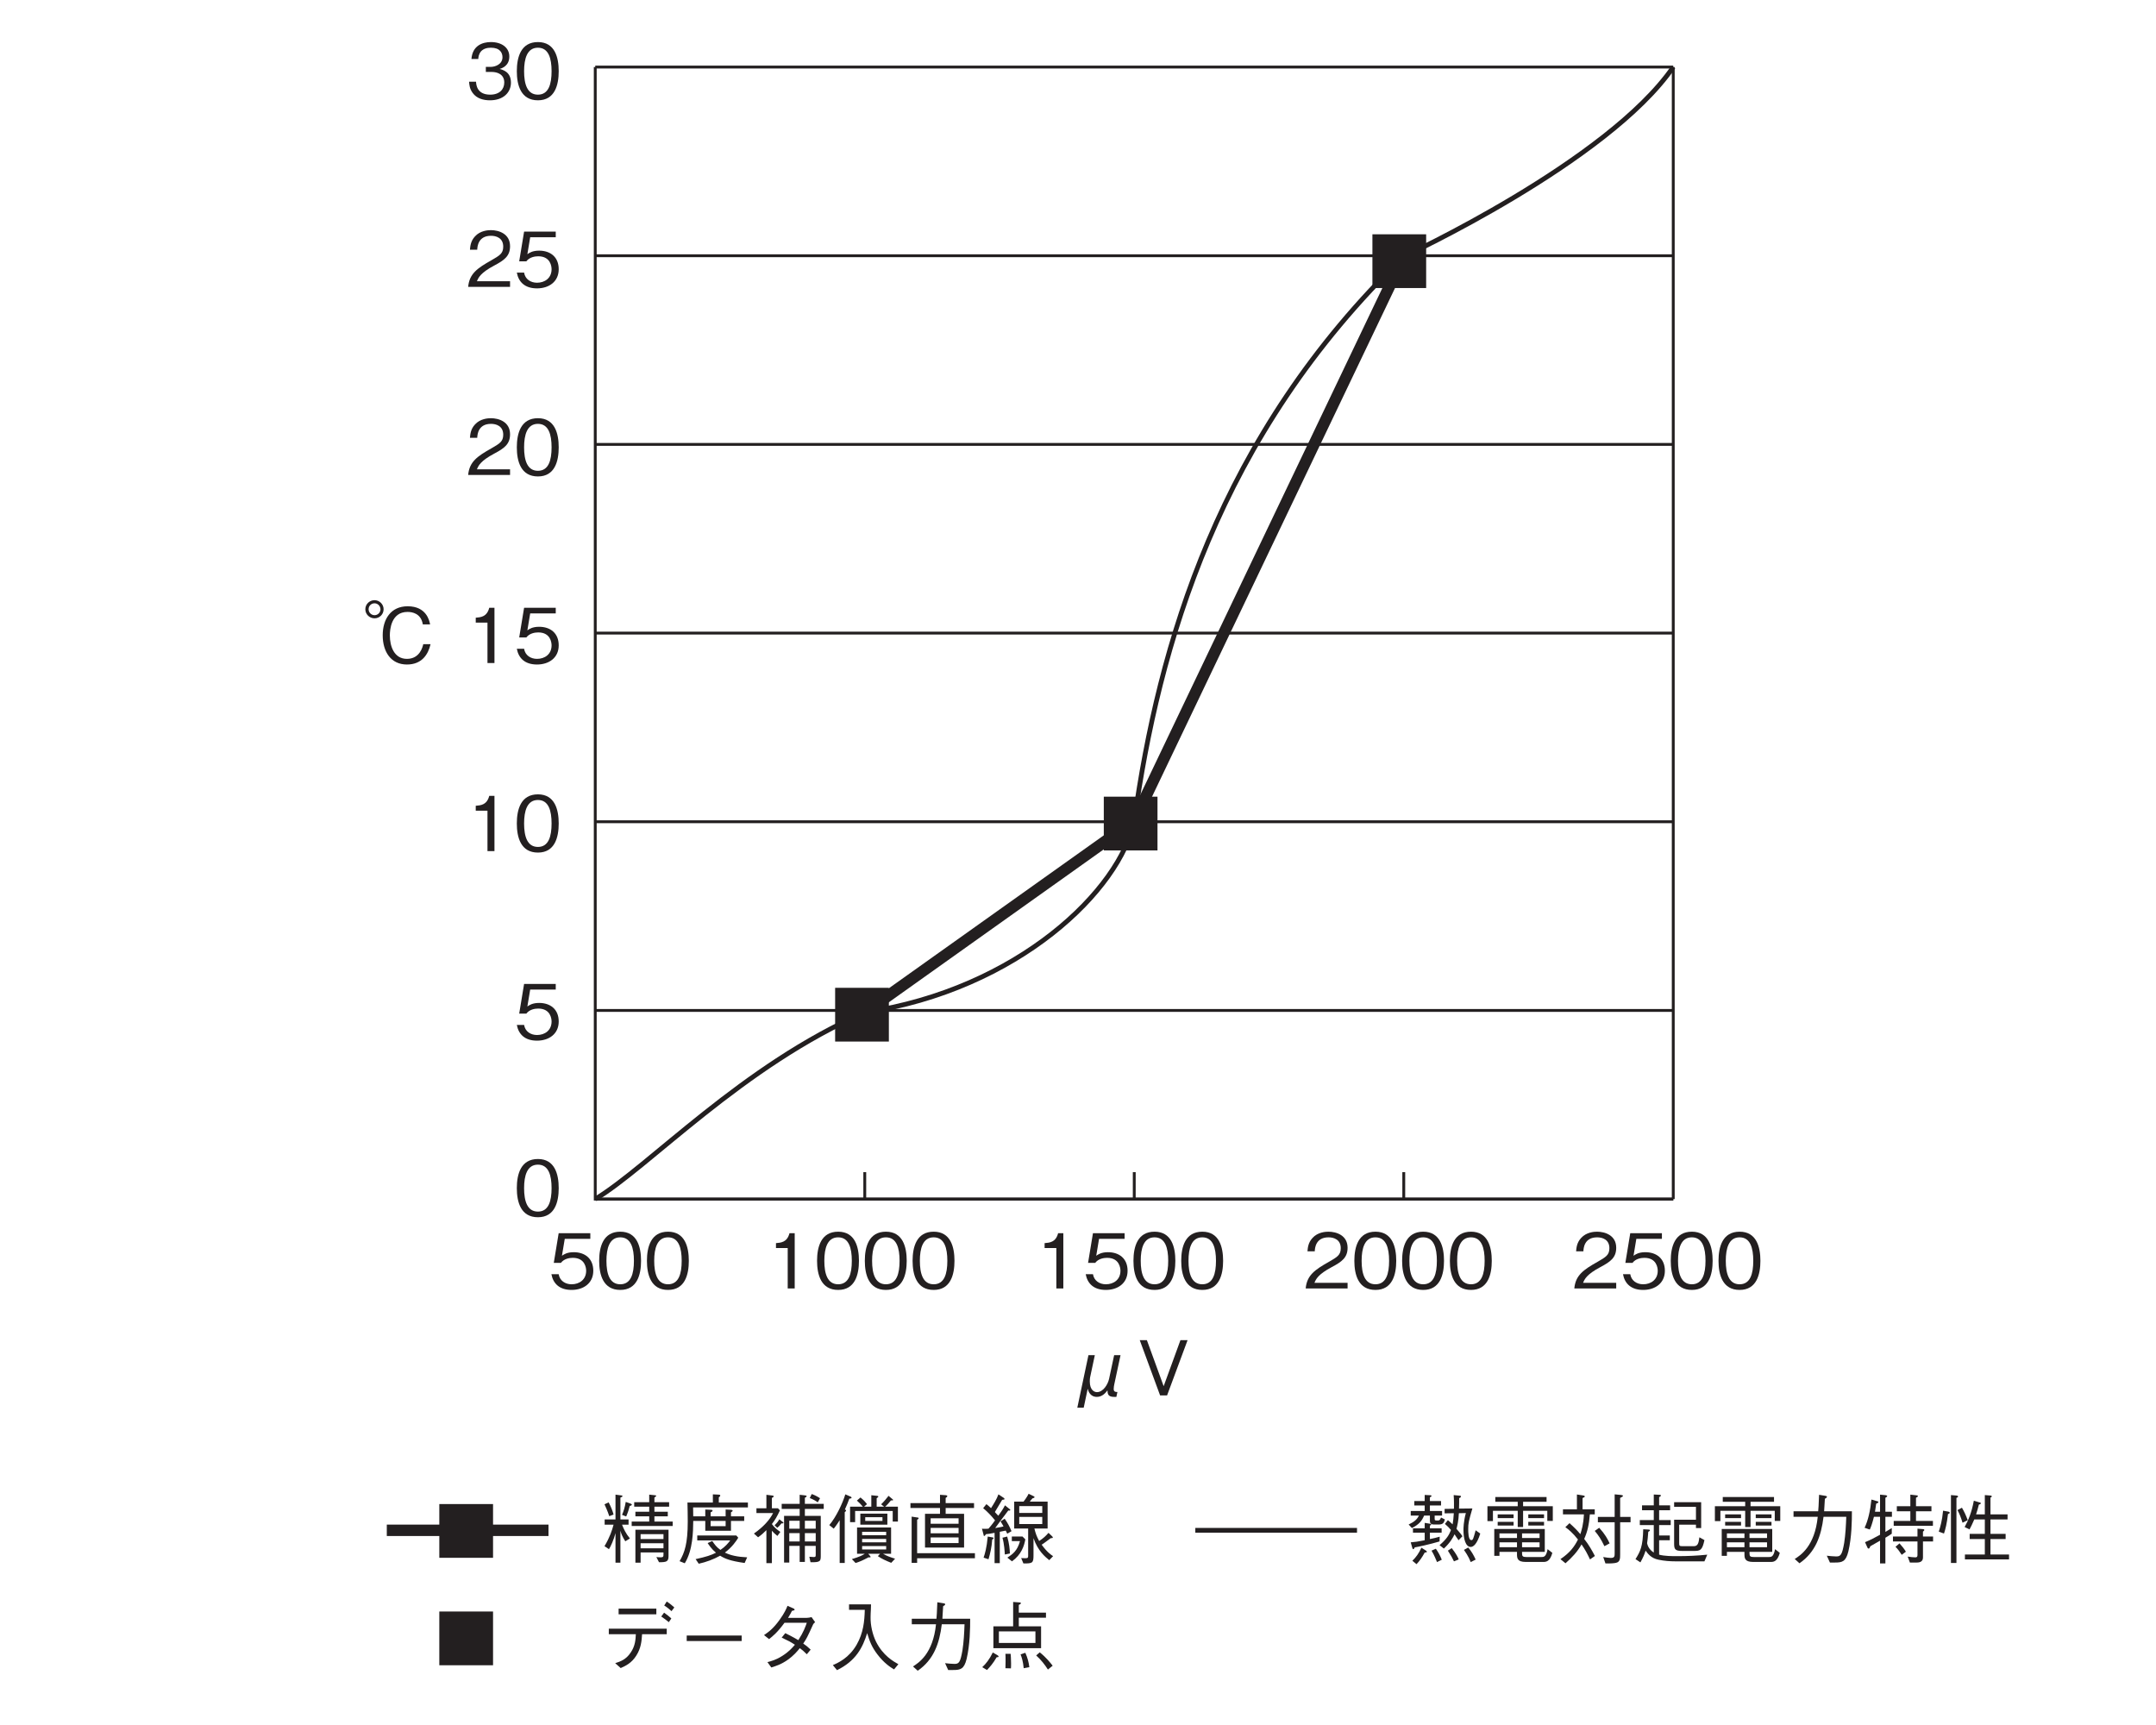 <?xml version="1.0" encoding="UTF-8"?>
<svg xmlns="http://www.w3.org/2000/svg" xmlns:xlink="http://www.w3.org/1999/xlink" width="226.77pt" height="181.42pt" viewBox="0 0 226.77 181.42" version="1.2">
<defs>
<g>
<symbol overflow="visible" id="glyph0-0">
<path style="stroke:none;" d="M 0.797 0.953 L 7.172 0.953 L 7.172 -7.016 L 0.797 -7.016 Z M 3.984 -3.359 L 1.453 -6.609 L 6.516 -6.609 Z M 4.234 -3.031 L 6.766 -6.281 L 6.766 0.234 Z M 1.453 0.562 L 3.984 -2.703 L 6.516 0.562 Z M 1.188 -6.281 L 3.734 -3.031 L 1.188 0.234 Z M 1.188 -6.281 "/>
</symbol>
<symbol overflow="visible" id="glyph0-1">
<path style="stroke:none;" d="M 4.703 -1.859 C 4.703 -3.141 3.828 -3.812 2.641 -3.812 C 1.938 -3.812 1.609 -3.578 1.406 -3.438 L 1.703 -5.219 L 4.391 -5.219 L 4.391 -5.812 L 1.062 -5.812 L 0.547 -2.688 L 1.297 -2.688 C 1.625 -3.125 2.188 -3.219 2.547 -3.219 C 3.859 -3.219 3.953 -2.125 3.953 -1.859 C 3.953 -0.922 3.234 -0.438 2.422 -0.438 C 1.75 -0.438 1.172 -0.812 1.062 -1.5 L 0.297 -1.5 C 0.484 -0.5 1.156 0.156 2.422 0.156 C 3.656 0.156 4.703 -0.531 4.703 -1.859 Z M 4.703 -1.859 "/>
</symbol>
<symbol overflow="visible" id="glyph0-2">
<path style="stroke:none;" d="M 4.703 -2.906 C 4.703 -4.359 4.297 -5.969 2.516 -5.969 C 0.719 -5.969 0.297 -4.375 0.297 -2.906 C 0.297 -1.438 0.719 0.156 2.516 0.156 C 4.297 0.156 4.703 -1.453 4.703 -2.906 Z M 3.953 -2.906 C 3.953 -1.547 3.641 -0.438 2.516 -0.438 C 1.391 -0.438 1.062 -1.547 1.062 -2.906 C 1.062 -4.219 1.375 -5.375 2.516 -5.375 C 3.641 -5.375 3.953 -4.25 3.953 -2.906 Z M 3.953 -2.906 "/>
</symbol>
<symbol overflow="visible" id="glyph0-3">
<path style="stroke:none;" d="M 2.969 0 L 2.969 -5.812 L 2.422 -5.812 C 2.172 -4.844 1.516 -4.812 1 -4.766 L 1 -4.25 L 2.234 -4.25 L 2.234 0 Z M 2.969 0 "/>
</symbol>
<symbol overflow="visible" id="glyph0-4">
<path style="stroke:none;" d="M 4.609 0 L 4.609 -0.594 L 1.125 -0.594 C 1.281 -0.969 1.484 -1.469 2.953 -2.25 C 4.016 -2.812 4.609 -3.25 4.609 -4.281 C 4.609 -5.594 3.422 -5.969 2.594 -5.969 C 2.297 -5.969 1.469 -5.922 0.922 -5.312 C 0.453 -4.812 0.422 -4.25 0.391 -3.906 L 1.156 -3.906 C 1.172 -4.219 1.234 -5.375 2.609 -5.375 C 3.141 -5.375 3.891 -5.156 3.891 -4.234 C 3.891 -3.5 3.5 -3.297 2.641 -2.797 C 1.172 -1.969 0.328 -1.391 0.203 0 Z M 4.609 0 "/>
</symbol>
<symbol overflow="visible" id="glyph0-5">
<path style="stroke:none;" d="M 4.703 -1.703 C 4.703 -2.844 3.844 -3.047 3.516 -3.141 C 3.766 -3.219 4.531 -3.469 4.531 -4.453 C 4.531 -5.359 3.766 -5.969 2.594 -5.969 C 1.703 -5.969 0.656 -5.594 0.547 -4.188 L 1.266 -4.188 C 1.281 -4.406 1.312 -4.688 1.547 -4.984 C 1.812 -5.281 2.203 -5.375 2.594 -5.375 C 3.562 -5.375 3.812 -4.828 3.812 -4.375 C 3.812 -3.609 3.016 -3.359 2.578 -3.359 L 2.062 -3.359 L 2.062 -2.828 L 2.672 -2.828 C 3.297 -2.828 4 -2.562 4 -1.719 C 4 -1 3.5 -0.438 2.516 -0.438 C 1.125 -0.438 1.047 -1.484 1.031 -1.797 L 0.297 -1.797 C 0.328 -1.484 0.344 -1.078 0.672 -0.625 C 1.109 -0.016 1.828 0.156 2.5 0.156 C 3.906 0.156 4.703 -0.672 4.703 -1.703 Z M 4.703 -1.703 "/>
</symbol>
<symbol overflow="visible" id="glyph0-6">
<path style="stroke:none;" d="M 1.25 -6.609 C 0.719 -6.609 0.281 -6.188 0.281 -5.656 C 0.281 -5.125 0.719 -4.703 1.25 -4.703 C 1.781 -4.703 2.203 -5.125 2.203 -5.656 C 2.203 -6.188 1.766 -6.609 1.25 -6.609 Z M 1.25 -6.281 C 1.578 -6.281 1.859 -6.016 1.875 -5.656 C 1.875 -5.312 1.594 -5.031 1.25 -5.031 C 0.906 -5.031 0.625 -5.312 0.625 -5.656 C 0.625 -6.016 0.906 -6.281 1.25 -6.281 Z M 6.375 -1.984 C 6.312 -1.703 6.016 -0.438 4.656 -0.438 C 3.297 -0.438 2.859 -1.781 2.859 -2.906 C 2.859 -3.484 2.984 -5.375 4.719 -5.375 C 5.219 -5.375 6.141 -5.219 6.328 -4.062 L 7.094 -4.062 C 7.016 -4.469 6.703 -5.969 4.734 -5.969 C 2.938 -5.969 2.109 -4.578 2.109 -2.922 C 2.109 -1.188 2.969 0.156 4.656 0.156 C 6.219 0.156 6.891 -0.891 7.141 -1.984 Z M 6.375 -1.984 "/>
</symbol>
<symbol overflow="visible" id="glyph0-7">
<path style="stroke:none;" d="M 2.719 -0.703 C 2.781 -0.453 2.969 0.156 3.688 0.156 C 4.234 0.156 4.594 -0.25 4.797 -0.531 C 4.812 -0.172 4.844 0.156 5.484 0.156 L 5.734 0.156 L 5.844 -0.359 C 5.625 -0.359 5.453 -0.391 5.453 -0.672 C 5.453 -0.812 5.484 -1.062 5.516 -1.172 L 6.172 -4.234 L 5.5 -4.234 L 4.969 -1.75 C 4.844 -1.172 4.359 -0.344 3.688 -0.344 C 3.438 -0.344 2.938 -0.531 2.938 -1.469 C 2.938 -1.656 2.953 -1.812 2.969 -1.891 L 3.469 -4.234 L 2.797 -4.234 L 1.625 1.297 L 2.297 1.297 Z M 2.719 -0.703 "/>
</symbol>
<symbol overflow="visible" id="glyph0-8">
<path style="stroke:none;" d="M 5.25 -5.812 L 4.5 -5.812 L 2.734 -0.969 L 0.969 -5.812 L 0.219 -5.812 L 2.359 0 L 3.094 0 Z M 5.25 -5.812 "/>
</symbol>
<symbol overflow="visible" id="glyph0-9">
<path style="stroke:none;" d="M 4.219 -0.562 L 6.625 -0.562 L 6.625 -0.375 C 6.625 -0.156 6.625 -0.047 6.344 -0.047 C 6.281 -0.047 5.938 -0.062 5.875 -0.078 L 6.156 0.469 C 6.938 0.469 7.156 0.406 7.156 -0.172 L 7.156 -2.953 L 3.672 -2.953 L 3.672 0.516 L 4.219 0.516 Z M 6.625 -1.969 L 4.219 -1.969 L 4.219 -2.484 L 6.625 -2.484 Z M 6.625 -1 L 4.219 -1 L 4.219 -1.531 L 6.625 -1.531 Z M 7.594 -3.344 L 7.594 -3.812 L 5.672 -3.812 L 5.672 -4.359 L 7.078 -4.359 L 7.078 -4.844 L 5.672 -4.844 L 5.672 -5.375 L 7.219 -5.375 L 7.219 -5.844 L 5.672 -5.844 L 5.672 -6.344 C 5.719 -6.375 5.859 -6.438 5.859 -6.516 C 5.859 -6.562 5.781 -6.578 5.719 -6.578 L 5.125 -6.641 L 5.125 -5.844 L 3.547 -5.844 L 3.547 -5.375 L 5.125 -5.375 L 5.125 -4.844 L 3.672 -4.844 L 3.672 -4.359 L 5.125 -4.359 L 5.125 -3.812 L 3.281 -3.812 L 3.281 -3.344 Z M 2.953 -3.484 L 2.953 -4.031 L 2.094 -4.031 L 2.094 -6.328 C 2.25 -6.391 2.312 -6.422 2.312 -6.484 C 2.312 -6.547 2.234 -6.562 2.172 -6.562 L 1.578 -6.641 L 1.578 -4.031 L 0.438 -4.031 L 0.438 -3.484 L 1.375 -3.484 C 1.219 -2.891 1 -2.203 0.422 -1.219 L 0.891 -0.906 C 1.078 -1.188 1.406 -1.922 1.578 -2.594 L 1.578 0.516 L 2.094 0.516 L 2.094 -2.844 C 2.203 -2.469 2.297 -2.234 2.609 -1.734 L 3.094 -2.031 C 2.656 -2.562 2.438 -3.047 2.266 -3.484 Z M 0.422 -5.625 C 0.562 -5.312 0.75 -4.906 0.922 -4.375 L 1.375 -4.547 C 1.281 -4.906 1.141 -5.281 0.859 -5.828 Z M 2.703 -4.344 C 2.891 -4.781 2.984 -5.094 3.078 -5.453 C 3.141 -5.469 3.297 -5.5 3.297 -5.594 C 3.297 -5.641 3.219 -5.672 3.188 -5.688 L 2.656 -5.875 C 2.562 -5.312 2.438 -4.906 2.266 -4.516 Z M 2.703 -4.344 "/>
</symbol>
<symbol overflow="visible" id="glyph0-10">
<path style="stroke:none;" d="M 2.359 0.625 C 3.141 0.453 3.906 0.172 4.609 -0.219 C 5.109 0.094 5.656 0.328 7.188 0.547 L 7.453 -0.047 C 6.438 -0.094 5.703 -0.25 5.109 -0.547 C 5.875 -1.125 6.297 -1.75 6.516 -2.109 L 6.312 -2.344 L 2.203 -2.344 L 2.203 -1.828 L 5.672 -1.828 C 5.438 -1.516 5.156 -1.172 4.641 -0.828 C 4.219 -1.125 4.016 -1.422 3.781 -1.766 L 3.297 -1.547 C 3.422 -1.359 3.688 -0.938 4.172 -0.531 C 3.641 -0.266 3.172 -0.109 2.031 0.141 Z M 3.047 -3.875 L 3.047 -2.844 L 5.75 -2.844 L 5.75 -3.875 L 7.141 -3.875 L 7.141 -4.359 L 5.75 -4.359 L 5.75 -4.781 C 5.906 -4.875 5.922 -4.906 5.922 -4.953 C 5.922 -5.031 5.828 -5.031 5.75 -5.047 L 5.188 -5.078 L 5.188 -4.359 L 3.609 -4.359 L 3.609 -4.781 C 3.75 -4.844 3.812 -4.891 3.812 -4.969 C 3.812 -5.031 3.75 -5.031 3.656 -5.047 L 3.047 -5.078 L 3.047 -4.359 L 1.781 -4.359 C 1.781 -4.734 1.781 -4.875 1.766 -5.297 L 7.531 -5.297 L 7.531 -5.812 L 4.469 -5.812 L 4.469 -6.359 C 4.516 -6.391 4.625 -6.453 4.625 -6.547 C 4.625 -6.625 4.516 -6.641 4.469 -6.641 L 3.844 -6.672 L 3.844 -5.812 L 1.172 -5.812 C 1.188 -5.547 1.203 -4.109 1.203 -3.797 C 1.203 -1.5 0.875 -0.547 0.344 0.359 L 0.891 0.578 C 1.75 -0.828 1.766 -2.75 1.781 -3.875 Z M 3.609 -3.328 L 3.609 -3.875 L 5.188 -3.875 L 5.188 -3.328 Z M 3.609 -3.328 "/>
</symbol>
<symbol overflow="visible" id="glyph0-11">
<path style="stroke:none;" d="M 7.531 -5.141 L 7.531 -5.672 L 5.547 -5.672 L 5.547 -6.312 C 5.656 -6.375 5.734 -6.422 5.734 -6.469 C 5.734 -6.531 5.672 -6.547 5.562 -6.562 L 5 -6.625 L 5 -5.672 L 3.109 -5.672 L 3.109 -5.141 L 5 -5.141 L 5 -4.406 L 3.359 -4.406 L 3.359 0.5 L 3.906 0.5 L 3.906 -1.25 L 5 -1.25 L 5 0.438 L 5.547 0.438 L 5.547 -1.25 L 6.688 -1.25 L 6.688 -0.375 C 6.688 -0.141 6.688 -0.078 6.484 -0.078 C 6.469 -0.078 6.172 -0.094 6.016 -0.109 L 6.141 0.469 C 7.219 0.484 7.219 0.359 7.219 -0.297 L 7.219 -4.406 L 5.547 -4.406 L 5.547 -5.141 Z M 6.688 -3.062 L 5.547 -3.062 L 5.547 -3.891 L 6.688 -3.891 Z M 6.688 -1.719 L 5.547 -1.719 L 5.547 -2.594 L 6.688 -2.594 Z M 5 -3.062 L 3.906 -3.062 L 3.906 -3.891 L 5 -3.891 Z M 5 -1.719 L 3.906 -1.719 L 3.906 -2.594 L 5 -2.594 Z M 7.141 -6.266 C 6.75 -6.516 6.453 -6.641 6.266 -6.703 L 6.062 -6.281 C 6.438 -6.141 6.688 -5.984 6.906 -5.828 Z M 3.297 -3.688 C 3.297 -3.719 3.219 -3.766 3.203 -3.781 L 2.859 -4.047 C 2.734 -3.828 2.641 -3.688 2.359 -3.422 L 2.641 -3.156 C 2.781 -3.266 2.875 -3.344 3.094 -3.625 C 3.125 -3.609 3.297 -3.594 3.297 -3.688 Z M 2.969 -2.719 C 2.516 -3.031 2.328 -3.219 2.078 -3.547 C 2.406 -3.969 2.625 -4.344 2.922 -4.984 L 2.719 -5.203 L 2.078 -5.203 L 2.078 -6.297 C 2.188 -6.344 2.266 -6.391 2.266 -6.469 C 2.266 -6.516 2.219 -6.531 2.125 -6.547 L 1.5 -6.625 L 1.5 -5.203 L 0.453 -5.203 L 0.453 -4.703 L 2.203 -4.703 C 1.859 -4 1.188 -3.25 0.188 -2.547 L 0.625 -2.156 C 1 -2.422 1.188 -2.594 1.5 -2.906 L 1.5 0.562 L 2.078 0.562 L 2.078 -2.844 C 2.25 -2.656 2.359 -2.531 2.656 -2.297 Z M 2.969 -2.719 "/>
</symbol>
<symbol overflow="visible" id="glyph0-12">
<path style="stroke:none;" d="M 6.641 -0.422 L 6.641 -3.188 L 3.062 -3.188 L 3.062 -0.422 L 3.875 -0.422 C 3.688 -0.297 3.391 -0.125 2.516 0.141 L 2.906 0.547 C 3.188 0.469 3.594 0.312 4.266 -0.047 C 4.422 -0.031 4.484 -0.031 4.484 -0.094 C 4.484 -0.125 4.453 -0.156 4.453 -0.172 L 4.234 -0.422 L 5.484 -0.422 L 5.25 -0.172 C 5.641 0.094 6.031 0.281 6.656 0.531 L 7.062 0.094 C 6.547 -0.062 6.203 -0.188 5.797 -0.422 Z M 3.594 -1.625 L 3.594 -1.984 L 6.125 -1.984 L 6.125 -1.625 Z M 3.594 -2.375 L 3.594 -2.734 L 6.125 -2.734 L 6.125 -2.375 Z M 3.594 -0.875 L 3.594 -1.234 L 6.125 -1.234 L 6.125 -0.875 Z M 3.406 -3.484 L 6.25 -3.484 L 6.25 -4.641 L 3.406 -4.641 Z M 3.922 -3.875 L 3.922 -4.266 L 5.734 -4.266 L 5.734 -3.875 Z M 6.016 -5.375 C 6.219 -5.547 6.422 -5.781 6.625 -6.031 C 6.719 -6.031 6.859 -6.031 6.859 -6.078 C 6.859 -6.109 6.828 -6.141 6.781 -6.172 L 6.375 -6.516 C 6.172 -6.25 5.891 -5.906 5.594 -5.625 L 5.906 -5.375 L 5.125 -5.375 L 5.125 -6.266 C 5.234 -6.344 5.297 -6.375 5.297 -6.438 C 5.297 -6.5 5.203 -6.516 5.156 -6.516 L 4.562 -6.578 L 4.562 -5.375 L 3.797 -5.375 L 4.109 -5.641 C 3.812 -6.031 3.578 -6.219 3.422 -6.344 L 3.047 -6.016 C 3.375 -5.719 3.406 -5.672 3.672 -5.375 L 2.328 -5.375 L 2.328 -3.75 L 2.859 -3.75 L 2.859 -4.922 L 6.812 -4.922 L 6.812 -3.812 L 7.359 -3.812 L 7.359 -5.375 Z M 0.609 -3.062 C 0.891 -3.406 1.125 -3.781 1.234 -3.953 L 1.234 0.547 L 1.766 0.547 L 1.766 -4.797 C 1.844 -4.859 1.906 -4.906 1.906 -4.969 C 1.906 -5.031 1.844 -5.047 1.781 -5.078 C 1.953 -5.453 2.109 -5.828 2.25 -6.219 C 2.391 -6.234 2.484 -6.25 2.484 -6.312 C 2.484 -6.359 2.453 -6.406 2.406 -6.422 L 1.828 -6.672 C 1.531 -5.703 0.859 -4.281 0.141 -3.438 Z M 0.609 -3.062 "/>
</symbol>
<symbol overflow="visible" id="glyph0-13">
<path style="stroke:none;" d="M 7.391 -5.234 L 7.391 -5.75 L 4.406 -5.75 L 4.406 -6.297 C 4.5 -6.359 4.578 -6.406 4.578 -6.484 C 4.578 -6.547 4.516 -6.562 4.453 -6.578 L 3.812 -6.625 L 3.812 -5.75 L 0.703 -5.75 L 0.703 -5.234 L 3.812 -5.234 L 3.812 -4.625 L 2.234 -4.625 L 2.234 -1.078 L 6.344 -1.078 L 6.344 -4.625 L 4.406 -4.625 L 4.406 -5.234 Z M 5.766 -2.578 L 2.828 -2.578 L 2.828 -3.141 L 5.766 -3.141 Z M 5.766 -3.578 L 2.828 -3.578 L 2.828 -4.156 L 5.766 -4.156 Z M 5.766 -1.547 L 2.828 -1.547 L 2.828 -2.141 L 5.766 -2.141 Z M 7.484 0.047 L 7.484 -0.484 L 1.406 -0.484 L 1.406 -4 C 1.484 -4.047 1.562 -4.094 1.562 -4.156 C 1.562 -4.219 1.516 -4.234 1.453 -4.234 L 0.828 -4.328 L 0.828 0.531 L 1.406 0.531 L 1.406 0.047 Z M 7.484 0.047 "/>
</symbol>
<symbol overflow="visible" id="glyph0-14">
<path style="stroke:none;" d="M 0.938 0.156 C 1.125 -0.484 1.266 -1.062 1.328 -1.922 C 1.438 -1.984 1.469 -2.016 1.469 -2.062 C 1.469 -2.125 1.391 -2.141 1.375 -2.141 L 0.859 -2.234 C 0.75 -1.031 0.547 -0.375 0.422 -0.016 Z M 3.391 -2.234 L 3.391 -1.75 L 4.25 -1.75 C 3.969 -0.719 3.469 -0.375 2.922 -0.016 L 3.406 0.375 C 4.391 -0.328 4.688 -1.234 4.812 -1.938 L 4.516 -2.234 Z M 0.375 -5.219 C 0.719 -4.938 1.188 -4.484 1.625 -3.938 C 1.281 -3.438 1.047 -3.203 0.938 -3.062 C 0.797 -3.047 0.672 -3.047 0.531 -3.047 C 0.375 -3.047 0.344 -3.047 0.25 -3.062 L 0.422 -2.406 C 0.422 -2.344 0.438 -2.297 0.484 -2.297 C 0.547 -2.297 0.594 -2.359 0.672 -2.484 C 0.891 -2.5 1.125 -2.531 1.578 -2.625 L 1.578 0.562 L 2.125 0.562 L 2.125 -2.734 C 2.203 -2.75 2.656 -2.844 2.75 -2.859 C 2.812 -2.75 2.891 -2.578 2.906 -2.531 L 3.359 -2.797 C 3.156 -3.281 2.969 -3.641 2.641 -4.109 L 2.203 -3.828 C 2.344 -3.609 2.422 -3.484 2.516 -3.297 C 2.344 -3.25 2.281 -3.234 1.641 -3.125 C 2.031 -3.656 2.547 -4.359 3.016 -4.969 C 3.109 -4.953 3.234 -4.953 3.234 -5.031 C 3.234 -5.062 3.188 -5.109 3.156 -5.125 L 2.672 -5.516 C 2.469 -5.125 2.25 -4.797 1.969 -4.422 C 1.844 -4.547 1.625 -4.781 1.609 -4.812 C 1.75 -5.062 2.016 -5.5 2.375 -6.094 C 2.562 -6.109 2.625 -6.125 2.625 -6.188 C 2.625 -6.203 2.609 -6.25 2.547 -6.297 L 1.984 -6.672 C 1.797 -6.156 1.5 -5.688 1.203 -5.219 C 0.969 -5.438 0.891 -5.516 0.719 -5.641 Z M 2.406 -2.109 C 2.594 -1.469 2.641 -0.609 2.656 -0.344 L 3.188 -0.453 C 3.172 -0.906 3.125 -1.484 2.906 -2.234 Z M 7.156 -3.078 L 7.156 -5.906 L 5.281 -5.906 C 5.344 -6 5.484 -6.156 5.562 -6.25 C 5.688 -6.281 5.781 -6.312 5.781 -6.375 C 5.781 -6.422 5.734 -6.453 5.703 -6.469 L 5.156 -6.734 C 5.094 -6.594 4.938 -6.312 4.625 -5.906 L 3.641 -5.906 L 3.641 -3.078 L 5.109 -3.078 L 5.109 -0.219 C 5.109 -0.031 5.094 0.047 4.812 0.047 C 4.703 0.047 4.672 0.047 4.375 0.031 L 4.609 0.594 C 5.609 0.609 5.672 0.531 5.672 -0.312 L 5.672 -2.062 C 6.141 -0.703 6.906 -0.094 7.328 0.25 L 7.734 -0.172 C 7.516 -0.312 7.109 -0.578 6.531 -1.375 C 6.812 -1.547 7.219 -1.875 7.484 -2.062 C 7.656 -2.062 7.703 -2.078 7.703 -2.141 C 7.703 -2.188 7.641 -2.234 7.641 -2.25 L 7.25 -2.625 C 6.953 -2.281 6.719 -2.062 6.266 -1.766 C 6.016 -2.219 5.891 -2.562 5.766 -3.078 Z M 6.594 -4.719 L 4.172 -4.719 L 4.172 -5.438 L 6.594 -5.438 Z M 6.594 -3.547 L 4.172 -3.547 L 4.172 -4.297 L 6.594 -4.297 Z M 6.594 -3.547 "/>
</symbol>
<symbol overflow="visible" id="glyph0-15">
<path style="stroke:none;" d="M 5.875 -5.953 L 1.906 -5.953 L 1.906 -5.359 L 5.875 -5.359 Z M 6.969 -3.266 L 6.969 -3.844 L 0.875 -3.844 L 0.875 -3.266 L 3.719 -3.266 C 3.688 -2.688 3.656 -2.031 3.172 -1.328 C 2.672 -0.578 2.078 -0.391 1.547 -0.219 L 2.125 0.297 C 2.641 0.062 3.266 -0.219 3.766 -1.016 C 4.266 -1.797 4.328 -2.547 4.375 -3.266 Z M 7.453 -4.922 C 7.266 -5.094 6.969 -5.344 6.688 -5.531 L 6.391 -5.125 C 6.609 -4.984 6.969 -4.719 7.188 -4.531 Z M 7.766 -6.078 C 7.625 -6.219 7.281 -6.5 6.969 -6.703 L 6.703 -6.281 C 7 -6.109 7.344 -5.812 7.469 -5.688 Z M 7.766 -6.078 "/>
</symbol>
<symbol overflow="visible" id="glyph0-16">
<path style="stroke:none;" d="M 6.875 -2.547 L 6.875 -3.125 L 1.094 -3.125 L 1.094 -2.547 Z M 6.875 -2.547 "/>
</symbol>
<symbol overflow="visible" id="glyph0-17">
<path style="stroke:none;" d="M 6.25 -5.062 C 6.109 -5.016 5.859 -4.984 5.734 -4.984 L 3.781 -4.984 C 4.047 -5.438 4.078 -5.484 4.188 -5.719 C 4.266 -5.734 4.469 -5.766 4.469 -5.844 C 4.469 -5.875 4.438 -5.938 4.328 -5.984 L 3.719 -6.25 C 3.609 -5.969 3.422 -5.516 2.891 -4.781 C 2.219 -3.844 1.75 -3.516 1.25 -3.172 L 1.781 -2.75 C 2.141 -3.031 2.656 -3.438 3.406 -4.469 L 5.75 -4.469 C 5.609 -4.062 5.406 -3.484 4.859 -2.641 C 4.625 -2.766 4.234 -3.016 3.484 -3.375 L 3.109 -2.906 C 3.75 -2.609 4.078 -2.438 4.5 -2.156 C 4.203 -1.812 3.844 -1.406 3.172 -0.984 C 2.516 -0.562 2.016 -0.438 1.609 -0.328 L 2.016 0.234 C 2.5 0.078 3.047 -0.078 3.75 -0.578 C 4.391 -1.031 4.734 -1.453 5.016 -1.797 C 5.234 -1.641 5.406 -1.5 5.75 -1.156 L 6.156 -1.641 C 5.906 -1.891 5.656 -2.094 5.375 -2.281 C 5.719 -2.781 5.828 -3 6.422 -4.312 C 6.469 -4.375 6.484 -4.406 6.625 -4.531 Z M 6.25 -5.062 "/>
</symbol>
<symbol overflow="visible" id="glyph0-18">
<path style="stroke:none;" d="M 7.406 -0.109 C 6.859 -0.422 5.797 -1.016 5.062 -2.469 C 4.688 -3.234 4.469 -4.203 4.484 -5.047 C 4.484 -5.156 4.5 -5.75 4.516 -5.875 C 4.516 -6.156 4.531 -6.25 4.531 -6.406 L 2.219 -6.406 L 2.219 -5.828 L 3.875 -5.828 C 3.844 -4.641 3.734 -3.406 3.016 -2.156 C 2.203 -0.75 1.062 -0.25 0.516 -0.016 L 0.953 0.516 C 2.938 -0.453 3.656 -1.859 4.125 -3.375 C 4.391 -2.516 4.594 -1.938 5.203 -1.141 C 5.906 -0.219 6.562 0.203 6.953 0.438 Z M 7.406 -0.109 "/>
</symbol>
<symbol overflow="visible" id="glyph0-19">
<path style="stroke:none;" d="M 1.469 0.578 C 3.141 -0.578 3.75 -2.266 4 -4.312 L 6.391 -4.312 C 6.359 -3.391 6.312 -2.484 6.172 -1.562 C 5.953 -0.328 5.812 -0.141 5.344 -0.141 C 5.031 -0.141 4.609 -0.188 4.344 -0.219 L 4.672 0.5 L 5.203 0.5 C 5.969 0.5 6.344 0.406 6.609 -0.656 C 6.969 -2.172 6.984 -3.906 6.984 -4.891 L 4.062 -4.891 C 4.094 -5.422 4.094 -5.469 4.141 -6.203 C 4.297 -6.297 4.359 -6.344 4.359 -6.422 C 4.359 -6.484 4.219 -6.516 4.188 -6.516 L 3.531 -6.625 C 3.484 -5.516 3.469 -5.141 3.438 -4.891 L 0.844 -4.891 L 0.844 -4.312 L 3.391 -4.312 C 3.078 -1.203 1.562 -0.25 0.969 0.125 Z M 1.469 0.578 "/>
</symbol>
<symbol overflow="visible" id="glyph0-20">
<path style="stroke:none;" d="M 3.531 -4.094 L 1.453 -4.094 L 1.453 -1.797 L 6.469 -1.797 L 6.469 -4.094 L 4.125 -4.094 L 4.125 -5 L 6.984 -5 L 6.984 -5.531 L 4.125 -5.531 L 4.125 -6.344 C 4.219 -6.391 4.344 -6.438 4.344 -6.531 C 4.344 -6.594 4.266 -6.609 4.172 -6.609 L 3.531 -6.656 Z M 2.031 -2.344 L 2.031 -3.562 L 5.875 -3.562 L 5.875 -2.344 Z M 0.781 0.5 C 1.078 0.188 1.422 -0.188 1.797 -0.844 C 1.906 -0.844 2 -0.844 2 -0.922 C 2 -0.984 1.891 -1.047 1.875 -1.062 L 1.391 -1.344 C 1.031 -0.609 0.672 -0.156 0.281 0.203 Z M 2.719 -1.203 C 2.734 -1.016 2.734 -0.766 2.734 -0.391 C 2.734 -0.031 2.719 0.172 2.719 0.312 L 3.297 0.328 C 3.312 0.203 3.312 0.031 3.312 -0.219 C 3.312 -0.719 3.281 -1 3.266 -1.203 Z M 4.312 -1.141 C 4.438 -0.828 4.578 -0.375 4.641 0.312 L 5.234 0.203 C 5.172 -0.297 5.062 -0.75 4.812 -1.312 Z M 5.953 -1.031 C 6.5 -0.531 6.859 -0.062 7.188 0.453 L 7.688 0.047 C 7.438 -0.266 7.016 -0.812 6.328 -1.359 Z M 5.953 -1.031 "/>
</symbol>
<symbol overflow="visible" id="glyph0-21">
<path style="stroke:none;" d="M 4.047 -4.031 L 3.641 -4.234 C 3.531 -3.938 3.438 -3.922 3.297 -3.922 C 3 -3.922 2.969 -3.922 2.969 -4.125 L 2.969 -4.438 L 3.75 -4.438 L 3.75 -4.922 L 2.469 -4.922 L 2.469 -5.5 L 3.641 -5.5 L 3.641 -5.969 L 2.469 -5.969 L 2.469 -6.359 C 2.547 -6.406 2.641 -6.438 2.641 -6.5 C 2.641 -6.562 2.547 -6.578 2.516 -6.578 L 1.922 -6.609 L 1.922 -5.969 L 0.828 -5.969 L 0.828 -5.5 L 1.922 -5.5 L 1.922 -4.922 L 0.453 -4.922 L 0.453 -4.438 L 1.312 -4.438 C 1.125 -4.047 0.859 -3.797 0.234 -3.5 L 0.578 -3.125 C 1.359 -3.531 1.625 -3.891 1.859 -4.438 L 2.469 -4.438 L 2.469 -3.922 C 2.469 -3.703 2.5 -3.5 2.906 -3.5 L 3.406 -3.5 C 3.891 -3.5 3.953 -3.734 4.047 -4.031 Z M 3.703 -2.641 L 3.703 -3.094 L 2.469 -3.094 L 2.469 -3.391 C 2.516 -3.406 2.609 -3.438 2.609 -3.516 C 2.609 -3.562 2.547 -3.562 2.5 -3.578 L 1.922 -3.672 L 1.922 -3.094 L 0.688 -3.094 L 0.688 -2.641 L 1.922 -2.641 L 1.922 -1.844 C 1.219 -1.703 0.891 -1.656 0.453 -1.625 L 0.625 -1.016 C 0.656 -0.938 0.672 -0.906 0.719 -0.906 C 0.797 -0.906 0.844 -1.031 0.875 -1.094 C 1.188 -1.141 2.438 -1.406 3.484 -1.719 L 3.5 -2.219 C 3.125 -2.109 2.859 -2.047 2.469 -1.969 L 2.469 -2.641 Z M 7.766 -2.547 L 7.281 -2.891 C 7.031 -1.984 7 -1.859 6.828 -1.859 C 6.5 -1.859 6.5 -2.734 6.5 -3 C 6.5 -3.656 6.547 -3.828 6.938 -5.188 L 5.531 -5.172 C 5.547 -5.438 5.547 -6.047 5.547 -6.266 C 5.641 -6.312 5.734 -6.359 5.734 -6.453 C 5.734 -6.531 5.641 -6.531 5.609 -6.531 L 4.969 -6.594 C 5.016 -6.078 5 -5.344 5 -5.156 L 4.016 -5.141 L 4.016 -4.672 L 4.984 -4.688 C 4.953 -4.172 4.922 -3.906 4.859 -3.516 C 4.484 -3.859 4.453 -3.891 4.359 -3.953 L 4.047 -3.562 C 4.344 -3.297 4.438 -3.219 4.688 -2.922 C 4.484 -2.406 4.25 -1.984 3.484 -1.328 L 3.938 -0.969 C 4.578 -1.562 4.875 -2.078 5.062 -2.469 C 5.125 -2.375 5.406 -1.938 5.484 -1.844 L 5.891 -2.266 C 5.812 -2.391 5.719 -2.531 5.266 -3.047 C 5.344 -3.344 5.484 -3.875 5.516 -4.688 L 6.25 -4.703 C 6 -3.781 6 -3.078 6 -2.938 C 6 -2 6.219 -1.141 6.766 -1.141 C 7.031 -1.141 7.422 -1.422 7.766 -2.547 Z M 7.281 0.188 C 7.062 -0.297 6.844 -0.672 6.5 -1.078 L 6.047 -0.828 C 6.156 -0.672 6.531 -0.156 6.766 0.453 Z M 5.5 0.172 C 5.422 -0.031 5.266 -0.375 4.766 -1.016 L 4.359 -0.75 C 4.672 -0.266 4.859 0.062 5 0.375 Z M 3.719 0.203 C 3.562 -0.203 3.359 -0.578 3.094 -0.953 L 2.641 -0.75 C 2.922 -0.297 3.156 0.312 3.219 0.453 Z M 2.156 -0.641 C 2.156 -0.672 2.094 -0.719 2.062 -0.75 L 1.578 -1.062 C 1.297 -0.453 1.016 -0.062 0.625 0.312 L 1.062 0.672 C 1.375 0.344 1.641 -0.031 1.922 -0.547 C 2.016 -0.562 2.156 -0.562 2.156 -0.641 Z M 2.156 -0.641 "/>
</symbol>
<symbol overflow="visible" id="glyph0-22">
<path style="stroke:none;" d="M 6.578 -0.625 L 6.578 -3.031 L 1.266 -3.031 L 1.266 -0.203 L 1.812 -0.203 L 1.812 -0.625 L 3.656 -0.625 L 3.656 -0.422 C 3.656 0.016 3.656 0.438 4.578 0.438 L 6.391 0.438 C 6.688 0.438 7.109 0.438 7.375 -0.516 L 6.875 -0.906 C 6.719 -0.078 6.469 -0.078 6.203 -0.078 L 4.672 -0.078 C 4.266 -0.078 4.188 -0.156 4.188 -0.453 L 4.188 -0.625 Z M 1.812 -2.078 L 1.812 -2.562 L 3.656 -2.562 L 3.656 -2.078 Z M 6.031 -2.078 L 4.188 -2.078 L 4.188 -2.562 L 6.031 -2.562 Z M 1.812 -1.109 L 1.812 -1.625 L 3.656 -1.625 L 3.656 -1.109 Z M 4.188 -1.109 L 4.188 -1.625 L 6.031 -1.625 L 6.031 -1.109 Z M 3.734 -3.234 L 4.297 -3.234 L 4.297 -4.938 L 6.844 -4.938 L 6.844 -3.875 L 7.422 -3.875 L 7.422 -5.422 L 4.297 -5.422 L 4.297 -5.891 L 6.766 -5.891 L 6.766 -6.391 L 1.375 -6.391 L 1.375 -5.891 L 3.734 -5.891 L 3.734 -5.422 L 0.547 -5.422 L 0.547 -3.859 L 1.125 -3.859 L 1.125 -4.938 L 3.734 -4.938 Z M 3.297 -4.172 L 3.297 -4.562 L 1.625 -4.562 L 1.625 -4.172 Z M 3.297 -3.391 L 3.297 -3.781 L 1.625 -3.781 L 1.625 -3.391 Z M 6.5 -4.172 L 6.5 -4.562 L 4.844 -4.562 L 4.844 -4.172 Z M 6.5 -3.391 L 6.5 -3.781 L 4.844 -3.781 L 4.844 -3.391 Z M 6.5 -3.391 "/>
</symbol>
<symbol overflow="visible" id="glyph0-23">
<path style="stroke:none;" d="M 7.625 -3.734 L 7.625 -4.297 L 6.531 -4.297 L 6.531 -6.297 C 6.719 -6.391 6.828 -6.438 6.828 -6.516 C 6.828 -6.578 6.703 -6.594 6.609 -6.609 L 5.953 -6.672 L 5.953 -4.297 L 4.188 -4.297 L 4.188 -3.734 L 5.953 -3.734 L 5.953 -0.484 C 5.953 -0.172 5.953 0.016 5.547 0.016 C 5.344 0.016 5.078 -0.031 4.75 -0.078 L 4.984 0.594 C 5.484 0.609 5.906 0.578 6.094 0.531 C 6.531 0.438 6.531 0.062 6.531 -0.375 L 6.531 -3.734 Z M 5.422 -1.516 C 5.219 -1.969 4.938 -2.484 4.328 -3.156 L 3.859 -2.828 C 4.25 -2.359 4.516 -1.969 4.875 -1.219 Z M 3.875 -0.188 C 3.578 -0.75 3.266 -1.328 2.75 -1.984 C 3.094 -2.75 3.266 -3.516 3.344 -4.562 L 3.859 -4.562 L 3.859 -5.094 L 2.578 -5.094 L 2.578 -6.281 C 2.766 -6.359 2.812 -6.406 2.812 -6.453 C 2.812 -6.531 2.672 -6.547 2.594 -6.562 L 1.984 -6.656 L 1.984 -5.094 L 0.516 -5.094 L 0.516 -4.562 L 2.719 -4.562 C 2.672 -3.5 2.469 -2.875 2.344 -2.484 C 2.031 -2.859 1.734 -3.172 1.203 -3.641 L 0.766 -3.219 C 1.094 -2.984 1.516 -2.656 2.094 -1.922 C 1.719 -1.172 1.25 -0.531 0.25 0.141 L 0.781 0.578 C 1.469 -0.031 2.016 -0.609 2.469 -1.406 C 2.875 -0.828 3.125 -0.328 3.359 0.172 Z M 3.875 -0.188 "/>
</symbol>
<symbol overflow="visible" id="glyph0-24">
<path style="stroke:none;" d="M 7.422 -1.859 L 6.891 -2.156 C 6.812 -1.547 6.734 -1.219 6.297 -1.219 L 5.141 -1.219 C 4.797 -1.219 4.766 -1.25 4.766 -1.547 L 4.766 -3.484 L 6.531 -3.484 L 6.531 -3.125 L 7.078 -3.125 L 7.078 -5.844 L 4.234 -5.844 L 4.234 -5.359 L 6.531 -5.359 L 6.531 -4 L 4.234 -4 L 4.234 -1.5 C 4.234 -0.891 4.328 -0.719 5.109 -0.719 L 6.281 -0.719 C 6.984 -0.719 7.188 -0.766 7.422 -1.859 Z M 7.719 -0.328 C 6.672 -0.219 5.641 -0.172 4.594 -0.172 C 3.984 -0.172 3.234 -0.172 2.656 -0.328 L 2.656 -1.844 L 3.781 -1.844 L 3.781 -2.344 L 2.656 -2.344 L 2.656 -3.438 L 3.875 -3.438 L 3.875 -3.969 L 2.656 -3.969 L 2.656 -5 L 3.812 -5 L 3.812 -5.516 L 2.656 -5.516 L 2.656 -6.375 C 2.766 -6.438 2.844 -6.484 2.844 -6.547 C 2.844 -6.625 2.719 -6.625 2.672 -6.625 L 2.094 -6.656 L 2.094 -5.516 L 0.859 -5.516 L 0.859 -5 L 2.094 -5 L 2.094 -3.969 L 0.625 -3.969 L 0.625 -3.438 L 2.094 -3.438 L 2.094 -0.547 C 1.547 -0.906 1.438 -1.328 1.391 -1.531 C 1.438 -1.859 1.469 -2.078 1.516 -2.734 C 1.656 -2.812 1.688 -2.828 1.688 -2.891 C 1.688 -2.953 1.609 -2.969 1.547 -2.969 L 0.984 -3 C 0.938 -1.172 0.688 -0.688 0.172 0.141 L 0.688 0.484 C 0.984 -0.047 1.109 -0.359 1.234 -0.75 C 1.453 -0.453 1.797 0.047 2.594 0.203 C 3.172 0.328 3.797 0.375 4.406 0.375 L 7.422 0.375 Z M 7.719 -0.328 "/>
</symbol>
<symbol overflow="visible" id="glyph0-25">
<path style="stroke:none;" d="M 7.531 -3.359 L 7.531 -3.875 L 5.75 -3.875 L 5.75 -4.891 L 7.375 -4.891 L 7.375 -5.422 L 5.75 -5.422 L 5.75 -6.312 C 5.922 -6.406 5.953 -6.438 5.953 -6.484 C 5.953 -6.5 5.938 -6.547 5.844 -6.562 L 5.156 -6.641 L 5.156 -5.422 L 3.734 -5.422 L 3.734 -4.891 L 5.156 -4.891 L 5.156 -3.875 L 3.406 -3.875 L 3.406 -3.359 Z M 7.547 -1.719 L 7.547 -2.234 L 6.484 -2.234 L 6.484 -2.75 C 6.578 -2.828 6.625 -2.875 6.625 -2.922 C 6.625 -3 6.531 -3.016 6.469 -3.016 L 5.906 -3.062 L 5.906 -2.234 L 3.328 -2.234 L 3.328 -1.719 L 5.906 -1.719 L 5.906 -0.297 C 5.906 -0.047 5.781 -0.047 5.656 -0.047 C 5.453 -0.047 5.203 -0.078 4.875 -0.125 L 5.109 0.5 L 5.844 0.5 C 6.234 0.5 6.484 0.344 6.484 -0.031 L 6.484 -1.719 Z M 4.688 -0.641 C 4.5 -0.953 4.297 -1.203 4.016 -1.516 L 3.594 -1.156 C 3.844 -0.906 4.016 -0.672 4.25 -0.312 Z M 3.219 -4.312 L 3.219 -4.844 L 2.531 -4.844 L 2.531 -6.312 C 2.656 -6.391 2.719 -6.422 2.719 -6.484 C 2.719 -6.531 2.656 -6.562 2.594 -6.578 L 1.969 -6.641 L 1.969 -4.844 L 1.438 -4.844 C 1.469 -5.062 1.531 -5.422 1.562 -5.688 C 1.766 -5.781 1.797 -5.797 1.797 -5.844 C 1.797 -5.891 1.75 -5.938 1.656 -5.953 L 1.062 -6.125 C 0.938 -4.938 0.719 -3.953 0.344 -3.156 L 0.891 -2.969 C 1 -3.203 1.125 -3.516 1.328 -4.312 L 1.969 -4.312 L 1.969 -2.422 C 1.453 -2.141 0.938 -1.859 0.391 -1.641 L 0.641 -1.078 C 0.656 -1.031 0.703 -0.969 0.766 -0.969 C 0.844 -0.969 0.875 -1.031 0.953 -1.219 C 1.297 -1.406 1.641 -1.609 1.969 -1.797 L 1.969 0.594 L 2.531 0.594 L 2.531 -2.109 C 2.828 -2.281 2.922 -2.344 3.203 -2.531 L 3.203 -3.125 C 2.922 -2.953 2.844 -2.906 2.531 -2.719 L 2.531 -4.312 Z M 3.219 -4.312 "/>
</symbol>
<symbol overflow="visible" id="glyph0-26">
<path style="stroke:none;" d="M 1.453 0.547 L 2.031 0.547 L 2.031 -6.297 C 2.109 -6.328 2.203 -6.375 2.203 -6.438 C 2.203 -6.531 2.078 -6.531 2.016 -6.547 L 1.453 -6.594 Z M 0.719 -2.547 C 0.875 -3.016 1.016 -3.547 1.141 -4.594 C 1.328 -4.672 1.328 -4.703 1.328 -4.734 C 1.328 -4.828 1.203 -4.844 1.156 -4.859 L 0.625 -4.953 C 0.516 -3.844 0.344 -3.297 0.172 -2.75 Z M 4.094 -4.562 C 4.219 -4.938 4.266 -5.125 4.391 -5.594 C 4.484 -5.625 4.594 -5.641 4.594 -5.734 C 4.594 -5.797 4.547 -5.797 4.438 -5.828 L 3.859 -6 C 3.625 -4.75 3.281 -3.938 2.891 -3.234 L 3.406 -2.984 C 3.562 -3.281 3.672 -3.484 3.906 -4.031 L 5.016 -4.031 L 5.016 -2.516 L 3.422 -2.516 L 3.422 -1.969 L 5.016 -1.969 L 5.016 -0.344 L 2.922 -0.344 L 2.922 0.172 L 7.562 0.172 L 7.562 -0.344 L 5.609 -0.344 L 5.609 -1.969 L 7.203 -1.969 L 7.203 -2.516 L 5.609 -2.516 L 5.609 -4.031 L 7.406 -4.031 L 7.406 -4.562 L 5.609 -4.562 L 5.609 -6.328 C 5.703 -6.375 5.75 -6.406 5.75 -6.453 C 5.75 -6.531 5.656 -6.531 5.609 -6.547 L 5.016 -6.594 L 5.016 -4.562 Z M 2.141 -5.016 C 2.359 -4.609 2.5 -4.25 2.672 -3.688 L 3.219 -3.953 C 3.016 -4.5 2.844 -4.859 2.609 -5.266 Z M 2.141 -5.016 "/>
</symbol>
</g>
</defs>
<g id="surface1">
<path style="fill:none;stroke-width:3;stroke-linecap:butt;stroke-linejoin:miter;stroke:rgb(13.73%,12.16%,12.549%);stroke-opacity:1;stroke-miterlimit:4;" d="M 1757.47 547.35 L 1757.47 1737.902 " transform="matrix(0.1,0,0,-0.1,0.247,180.842)"/>
<path style="fill:none;stroke-width:3;stroke-linecap:butt;stroke-linejoin:miter;stroke:rgb(13.73%,12.16%,12.549%);stroke-opacity:1;stroke-miterlimit:4;" d="M 623.622 547.35 L 1757.47 547.35 " transform="matrix(0.1,0,0,-0.1,0.247,180.842)"/>
<path style="fill:none;stroke-width:3;stroke-linecap:butt;stroke-linejoin:miter;stroke:rgb(13.73%,12.16%,12.549%);stroke-opacity:1;stroke-miterlimit:4;" d="M 623.622 745.756 L 1757.47 745.756 " transform="matrix(0.1,0,0,-0.1,0.247,180.842)"/>
<path style="fill:none;stroke-width:3;stroke-linecap:butt;stroke-linejoin:miter;stroke:rgb(13.73%,12.16%,12.549%);stroke-opacity:1;stroke-miterlimit:4;" d="M 623.622 944.201 L 1757.47 944.201 " transform="matrix(0.1,0,0,-0.1,0.247,180.842)"/>
<path style="fill:none;stroke-width:3;stroke-linecap:butt;stroke-linejoin:miter;stroke:rgb(13.73%,12.16%,12.549%);stroke-opacity:1;stroke-miterlimit:4;" d="M 623.622 1142.607 L 1757.47 1142.607 " transform="matrix(0.1,0,0,-0.1,0.247,180.842)"/>
<path style="fill:none;stroke-width:3;stroke-linecap:butt;stroke-linejoin:miter;stroke:rgb(13.73%,12.16%,12.549%);stroke-opacity:1;stroke-miterlimit:4;" d="M 623.622 1737.902 L 623.622 547.35 L 1757.47 547.35 " transform="matrix(0.1,0,0,-0.1,0.247,180.842)"/>
<path style="fill:none;stroke-width:3;stroke-linecap:butt;stroke-linejoin:miter;stroke:rgb(13.73%,12.16%,12.549%);stroke-opacity:1;stroke-miterlimit:4;" d="M 1757.47 1341.052 L 623.622 1341.052 " transform="matrix(0.1,0,0,-0.1,0.247,180.842)"/>
<path style="fill:none;stroke-width:3;stroke-linecap:butt;stroke-linejoin:miter;stroke:rgb(13.73%,12.16%,12.549%);stroke-opacity:1;stroke-miterlimit:4;" d="M 623.622 1539.457 L 1757.47 1539.457 " transform="matrix(0.1,0,0,-0.1,0.247,180.842)"/>
<path style="fill:none;stroke-width:3;stroke-linecap:butt;stroke-linejoin:miter;stroke:rgb(13.73%,12.16%,12.549%);stroke-opacity:1;stroke-miterlimit:4;" d="M 1757.47 1737.902 L 623.622 1737.902 " transform="matrix(0.1,0,0,-0.1,0.247,180.842)"/>
<g style="fill:rgb(13.73%,12.16%,12.549%);fill-opacity:1;">
  <use xlink:href="#glyph0-1" x="57.7" y="135.504"/>
  <use xlink:href="#glyph0-2" x="62.724" y="135.504"/>
  <use xlink:href="#glyph0-2" x="67.748" y="135.504"/>
</g>
<g style="fill:rgb(13.73%,12.16%,12.549%);fill-opacity:1;">
  <use xlink:href="#glyph0-3" x="80.618" y="135.504"/>
  <use xlink:href="#glyph0-2" x="85.642" y="135.504"/>
  <use xlink:href="#glyph0-2" x="90.666" y="135.504"/>
  <use xlink:href="#glyph0-2" x="95.69" y="135.504"/>
</g>
<g style="fill:rgb(13.73%,12.16%,12.549%);fill-opacity:1;">
  <use xlink:href="#glyph0-3" x="108.873" y="135.504"/>
  <use xlink:href="#glyph0-1" x="113.897" y="135.504"/>
  <use xlink:href="#glyph0-2" x="118.921" y="135.504"/>
  <use xlink:href="#glyph0-2" x="123.945" y="135.504"/>
</g>
<g style="fill:rgb(13.73%,12.16%,12.549%);fill-opacity:1;">
  <use xlink:href="#glyph0-4" x="137.131" y="135.504"/>
  <use xlink:href="#glyph0-2" x="142.155" y="135.504"/>
  <use xlink:href="#glyph0-2" x="147.179" y="135.504"/>
  <use xlink:href="#glyph0-2" x="152.203" y="135.504"/>
</g>
<g style="fill:rgb(13.73%,12.16%,12.549%);fill-opacity:1;">
  <use xlink:href="#glyph0-4" x="165.386" y="135.504"/>
  <use xlink:href="#glyph0-1" x="170.41" y="135.504"/>
  <use xlink:href="#glyph0-2" x="175.434" y="135.504"/>
  <use xlink:href="#glyph0-2" x="180.458" y="135.504"/>
</g>
<g style="fill:rgb(13.73%,12.16%,12.549%);fill-opacity:1;">
  <use xlink:href="#glyph0-2" x="54.063" y="127.86"/>
</g>
<g style="fill:rgb(13.73%,12.16%,12.549%);fill-opacity:1;">
  <use xlink:href="#glyph0-1" x="54.063" y="109.289"/>
</g>
<g style="fill:rgb(13.73%,12.16%,12.549%);fill-opacity:1;">
  <use xlink:href="#glyph0-3" x="49.039" y="89.509"/>
  <use xlink:href="#glyph0-2" x="54.063" y="89.509"/>
</g>
<g style="fill:rgb(13.73%,12.16%,12.549%);fill-opacity:1;">
  <use xlink:href="#glyph0-3" x="49.039" y="69.73"/>
  <use xlink:href="#glyph0-1" x="54.063" y="69.73"/>
</g>
<g style="fill:rgb(13.73%,12.16%,12.549%);fill-opacity:1;">
  <use xlink:href="#glyph0-4" x="49.039" y="49.951"/>
  <use xlink:href="#glyph0-2" x="54.063" y="49.951"/>
</g>
<g style="fill:rgb(13.73%,12.16%,12.549%);fill-opacity:1;">
  <use xlink:href="#glyph0-4" x="49.039" y="30.172"/>
  <use xlink:href="#glyph0-1" x="54.063" y="30.172"/>
</g>
<g style="fill:rgb(13.73%,12.16%,12.549%);fill-opacity:1;">
  <use xlink:href="#glyph0-5" x="49.039" y="10.393"/>
  <use xlink:href="#glyph0-2" x="54.063" y="10.393"/>
</g>
<g style="fill:rgb(13.73%,12.16%,12.549%);fill-opacity:1;">
  <use xlink:href="#glyph0-6" x="38.145" y="69.73"/>
</g>
<g style="fill:rgb(13.73%,12.16%,12.549%);fill-opacity:1;">
  <use xlink:href="#glyph0-7" x="111.687" y="146.753"/>
  <use xlink:href="#glyph0-8" x="119.661" y="146.753"/>
</g>
<g style="fill:rgb(13.73%,12.16%,12.549%);fill-opacity:1;">
  <use xlink:href="#glyph0-9" x="63.16" y="163.83"/>
  <use xlink:href="#glyph0-10" x="71.135" y="163.83"/>
  <use xlink:href="#glyph0-11" x="79.11" y="163.83"/>
  <use xlink:href="#glyph0-12" x="87.084" y="163.83"/>
  <use xlink:href="#glyph0-13" x="95.059" y="163.83"/>
  <use xlink:href="#glyph0-14" x="103.033" y="163.83"/>
</g>
<g style="fill:rgb(13.73%,12.16%,12.549%);fill-opacity:1;">
  <use xlink:href="#glyph0-15" x="63.16" y="175.132"/>
  <use xlink:href="#glyph0-16" x="71.135" y="175.132"/>
  <use xlink:href="#glyph0-17" x="79.11" y="175.132"/>
  <use xlink:href="#glyph0-18" x="87.084" y="175.132"/>
  <use xlink:href="#glyph0-19" x="95.059" y="175.132"/>
  <use xlink:href="#glyph0-20" x="103.033" y="175.132"/>
</g>
<path style="fill:none;stroke-width:12;stroke-linecap:butt;stroke-linejoin:miter;stroke:rgb(13.73%,12.16%,12.549%);stroke-opacity:1;stroke-miterlimit:4;" d="M 907.103 743.679 L 1190.546 945.337 L 1474.027 1538.674 " transform="matrix(0.1,0,0,-0.1,0.247,180.842)"/>
<path style="fill:none;stroke-width:3;stroke-linecap:butt;stroke-linejoin:miter;stroke:rgb(13.73%,12.16%,12.549%);stroke-opacity:1;stroke-miterlimit:4;" d="M 907.103 575.683 L 907.103 547.35 " transform="matrix(0.1,0,0,-0.1,0.247,180.842)"/>
<path style="fill:none;stroke-width:3;stroke-linecap:butt;stroke-linejoin:miter;stroke:rgb(13.73%,12.16%,12.549%);stroke-opacity:1;stroke-miterlimit:4;" d="M 1190.546 575.683 L 1190.546 547.35 " transform="matrix(0.1,0,0,-0.1,0.247,180.842)"/>
<path style="fill:none;stroke-width:3;stroke-linecap:butt;stroke-linejoin:miter;stroke:rgb(13.73%,12.16%,12.549%);stroke-opacity:1;stroke-miterlimit:4;" d="M 1474.027 575.683 L 1474.027 547.35 " transform="matrix(0.1,0,0,-0.1,0.247,180.842)"/>
<path style=" stroke:none;fill-rule:nonzero;fill:rgb(13.73%,12.16%,12.549%);fill-opacity:1;" d="M 46.207 163.832 L 51.859 163.832 L 51.859 158.18 L 46.207 158.18 Z M 46.207 163.832 "/>
<path style=" stroke:none;fill-rule:nonzero;fill:rgb(13.73%,12.16%,12.549%);fill-opacity:1;" d="M 46.207 175.133 L 51.859 175.133 L 51.859 169.48 L 46.207 169.48 Z M 46.207 175.133 "/>
<path style=" stroke:none;fill-rule:nonzero;fill:rgb(13.73%,12.16%,12.549%);fill-opacity:1;" d="M 87.84 109.539 L 93.492 109.539 L 93.492 103.887 L 87.84 103.887 Z M 87.84 109.539 "/>
<path style=" stroke:none;fill-rule:nonzero;fill:rgb(13.73%,12.16%,12.549%);fill-opacity:1;" d="M 144.352 30.293 L 150.004 30.293 L 150.004 24.641 L 144.352 24.641 Z M 144.352 30.293 "/>
<path style=" stroke:none;fill-rule:nonzero;fill:rgb(13.73%,12.16%,12.549%);fill-opacity:1;" d="M 116.098 89.438 L 121.746 89.438 L 121.746 83.785 L 116.098 83.785 Z M 116.098 89.438 "/>
<path style="fill:none;stroke-width:12;stroke-linecap:butt;stroke-linejoin:miter;stroke:rgb(13.73%,12.16%,12.549%);stroke-opacity:1;stroke-miterlimit:4;" d="M 404.368 199.014 L 574.442 199.014 " transform="matrix(0.1,0,0,-0.1,0.247,180.842)"/>
<g style="fill:rgb(13.73%,12.16%,12.549%);fill-opacity:1;">
  <use xlink:href="#glyph0-21" x="147.929" y="163.83"/>
  <use xlink:href="#glyph0-22" x="155.903" y="163.83"/>
  <use xlink:href="#glyph0-23" x="163.878" y="163.83"/>
  <use xlink:href="#glyph0-24" x="171.852" y="163.83"/>
  <use xlink:href="#glyph0-22" x="179.827" y="163.83"/>
  <use xlink:href="#glyph0-19" x="187.801" y="163.83"/>
  <use xlink:href="#glyph0-25" x="195.776" y="163.83"/>
  <use xlink:href="#glyph0-26" x="203.75" y="163.83"/>
</g>
<path style="fill:none;stroke-width:5;stroke-linecap:butt;stroke-linejoin:miter;stroke:rgb(13.73%,12.16%,12.549%);stroke-opacity:1;stroke-miterlimit:4;" d="M 1254.774 199.014 L 1424.847 199.014 " transform="matrix(0.1,0,0,-0.1,0.247,180.842)"/>
<path style="fill:none;stroke-width:5;stroke-linecap:butt;stroke-linejoin:miter;stroke:rgb(13.73%,12.16%,12.549%);stroke-opacity:1;stroke-miterlimit:4;" d="M 623.622 547.35 C 680.365 581.522 778.569 687.837 907.103 743.679 " transform="matrix(0.1,0,0,-0.1,0.247,180.842)"/>
<path style="fill:none;stroke-width:5;stroke-linecap:butt;stroke-linejoin:miter;stroke:rgb(13.73%,12.16%,12.549%);stroke-opacity:1;stroke-miterlimit:4;" d="M 907.103 743.679 C 1068.595 767.819 1176.086 872.802 1190.546 945.337 " transform="matrix(0.1,0,0,-0.1,0.247,180.842)"/>
<path style="fill:none;stroke-width:5;stroke-linecap:butt;stroke-linejoin:miter;stroke:rgb(13.73%,12.16%,12.549%);stroke-opacity:1;stroke-miterlimit:4;" d="M 1190.546 945.337 C 1216.096 1127.833 1278.6 1350.339 1474.027 1538.674 " transform="matrix(0.1,0,0,-0.1,0.247,180.842)"/>
<path style="fill:none;stroke-width:5;stroke-linecap:butt;stroke-linejoin:miter;stroke:rgb(13.73%,12.16%,12.549%);stroke-opacity:1;stroke-miterlimit:4;" d="M 1474.027 1538.674 C 1474.027 1538.674 1688.578 1637.818 1757.47 1737.902 " transform="matrix(0.1,0,0,-0.1,0.247,180.842)"/>
</g>
</svg>
